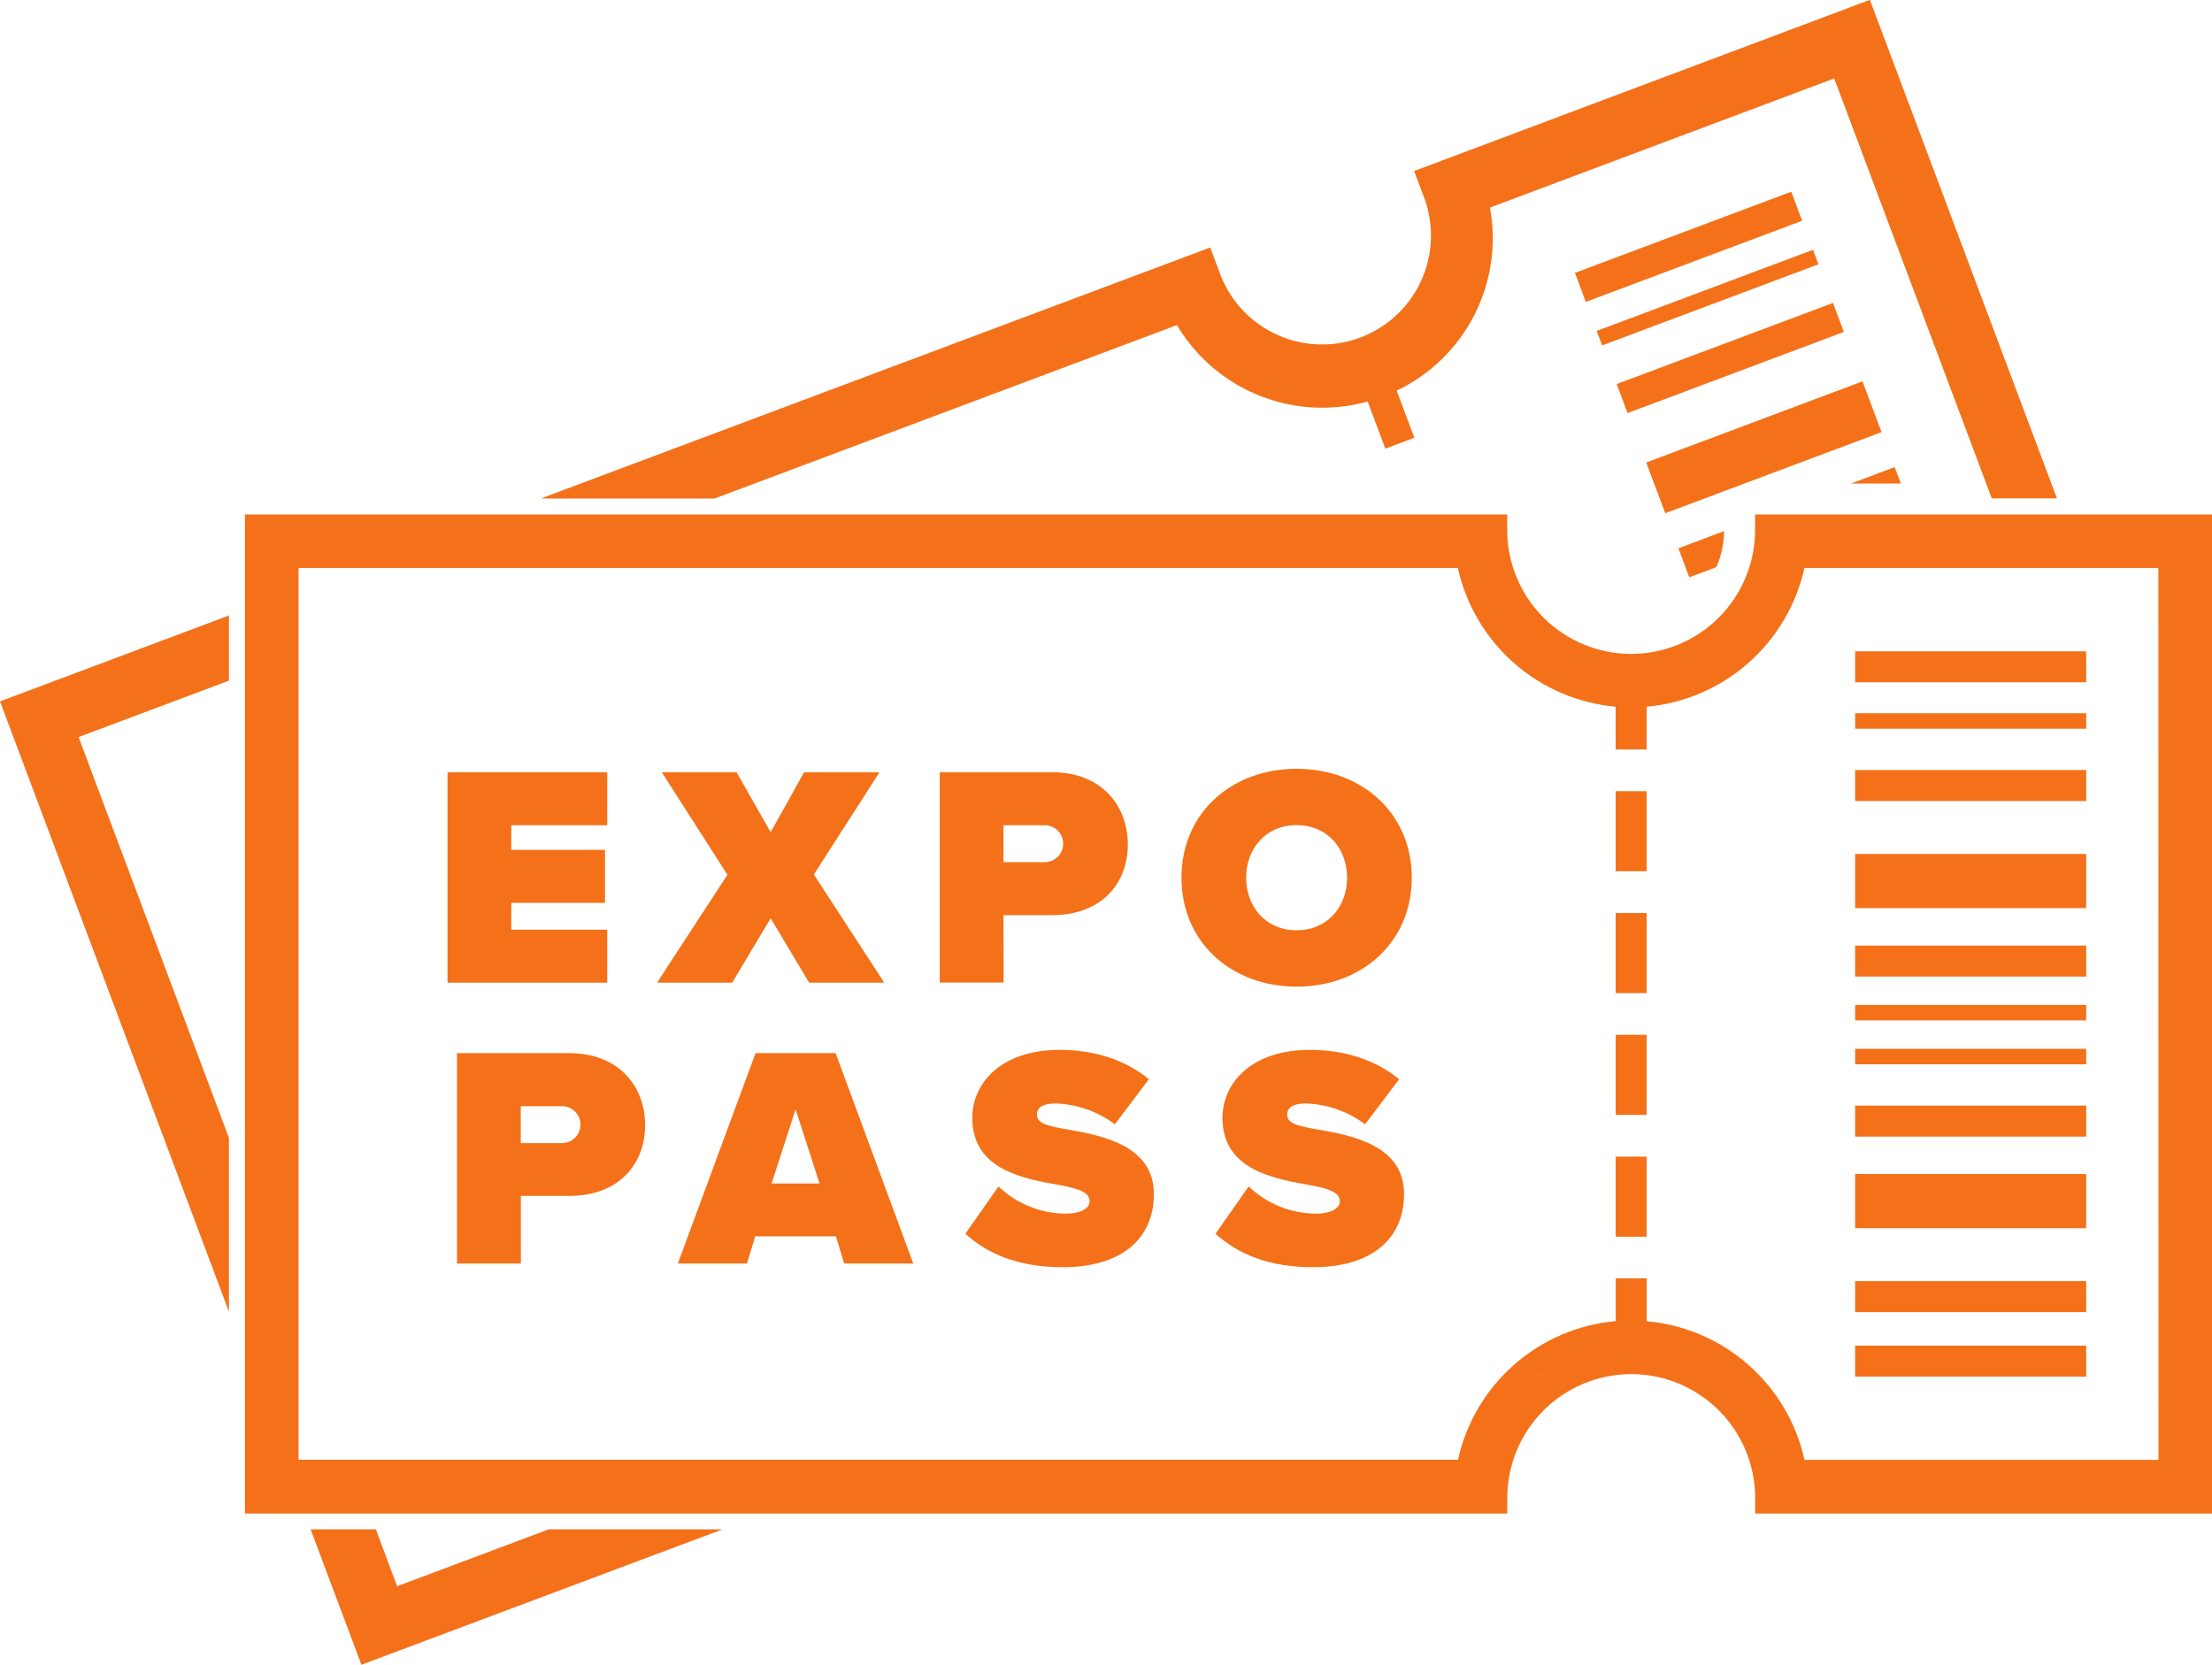 <svg width="93" height="70" viewBox="0 0 93 70" fill="none" xmlns="http://www.w3.org/2000/svg">
<g clip-path="url(#clip0_805_96)">
<path d="M9.625 55.153V47.847L3.304 30.992L9.625 28.62V25.88L0 29.492L9.625 55.153Z" fill="#F47119"/>
<path d="M49.482 13.67C50.112 14.729 51.007 15.607 52.079 16.216C53.151 16.825 54.363 17.145 55.596 17.144C56.24 17.143 56.88 17.056 57.501 16.885L58.245 18.864L59.464 18.406L58.721 16.427C60.131 15.753 61.279 14.634 61.988 13.242C62.697 11.85 62.928 10.263 62.644 8.727L77.116 3.299L83.741 20.956H86.481L78.617 -0.006L59.454 7.192L59.906 8.392C60.301 9.522 60.239 10.761 59.732 11.846C59.224 12.93 58.313 13.773 57.192 14.193C56.072 14.614 54.831 14.579 53.736 14.095C52.64 13.613 51.778 12.72 51.332 11.609L50.882 10.407L22.736 20.962H30.04L49.482 13.67Z" fill="#F47119"/>
<path d="M16.697 66.698L15.802 64.307H13.06L15.195 70L30.375 64.307H23.069L16.697 66.698Z" fill="#F47119"/>
<path d="M72.161 23.848C72.37 23.37 72.481 22.855 72.486 22.333L70.566 23.055L71.022 24.274L72.161 23.848Z" fill="#F47119"/>
<path d="M79.66 19.642L77.822 20.331H79.918L79.66 19.642Z" fill="#F47119"/>
<path d="M73.343 20.331L79.106 18.171L78.307 16.035L69.212 19.447L70.013 21.58L72.486 20.653L73.343 20.331Z" fill="#F47119"/>
<path d="M77.065 12.738L67.97 16.149L68.428 17.369L77.523 13.957L77.065 12.738Z" fill="#F47119"/>
<path d="M76.225 10.504L67.13 13.915L67.359 14.524L76.454 11.113L76.225 10.504Z" fill="#F47119"/>
<path d="M75.311 8.062L66.216 11.474L66.674 12.694L75.769 9.282L75.311 8.062Z" fill="#F47119"/>
<path d="M69.231 33.268H67.928V36.635H69.231V33.268Z" fill="#F47119"/>
<path d="M69.231 38.391H67.928V41.758H69.231V38.391Z" fill="#F47119"/>
<path d="M69.231 43.512H67.928V46.879H69.231V43.512Z" fill="#F47119"/>
<path d="M69.231 48.635H67.928V52.002H69.231V48.635Z" fill="#F47119"/>
<path d="M73.79 21.634V22.284C73.79 23.666 73.241 24.992 72.264 25.969C71.287 26.947 69.961 27.496 68.579 27.496C67.197 27.496 65.871 26.947 64.894 25.969C63.917 24.992 63.368 23.666 63.368 22.284V21.634H10.298V63.641H63.371V62.99C63.371 61.608 63.92 60.282 64.897 59.305C65.874 58.328 67.2 57.779 68.582 57.779C69.964 57.779 71.29 58.328 72.267 59.305C73.245 60.282 73.793 61.608 73.793 62.99V63.641H93V21.634H73.79ZM73.928 25.997C74.04 25.839 74.146 25.67 74.244 25.498C74.147 25.67 74.041 25.836 73.928 25.997C73.814 26.158 73.697 26.313 73.571 26.471C73.697 26.314 73.816 26.158 73.928 25.997ZM90.75 61.386H75.867C75.525 59.835 74.697 58.434 73.504 57.386C72.312 56.337 70.816 55.696 69.234 55.555V53.752H67.931V55.55C66.35 55.691 64.854 56.333 63.661 57.381C62.469 58.429 61.641 59.83 61.299 61.381H12.552V23.884H61.294C61.637 25.435 62.465 26.836 63.657 27.884C64.85 28.933 66.345 29.574 67.927 29.716V31.513H69.23V29.716C70.811 29.574 72.307 28.933 73.499 27.884C74.692 26.836 75.519 25.435 75.862 23.884H90.745L90.75 61.386ZM73.378 26.684C73.246 26.829 73.108 26.967 72.963 27.099C73.107 26.967 73.244 26.829 73.377 26.684H73.378ZM70.97 28.344C70.785 28.416 70.596 28.481 70.403 28.538C70.594 28.484 70.784 28.416 70.968 28.344H70.97ZM66.76 28.538C66.473 28.453 66.192 28.347 65.92 28.222C66.191 28.347 66.472 28.453 66.758 28.538H66.76ZM11.604 22.936H62.101C62.21 24.037 62.6 25.091 63.233 25.997C63.401 26.238 63.585 26.468 63.783 26.684C63.916 26.829 64.055 26.967 64.2 27.099C64.489 27.363 64.802 27.601 65.135 27.808C64.802 27.601 64.489 27.363 64.2 27.099C64.055 26.967 63.916 26.829 63.783 26.684C63.585 26.468 63.401 26.238 63.233 25.997C62.6 25.091 62.21 24.037 62.101 22.936H11.604ZM62.106 62.333C62.2 61.392 62.5 60.483 62.984 59.671C62.5 60.483 62.2 61.392 62.106 62.333ZM63.41 59.036C63.53 58.878 63.657 58.729 63.788 58.586C63.854 58.513 63.922 58.444 63.991 58.374C63.922 58.444 63.854 58.513 63.788 58.586C63.652 58.729 63.526 58.88 63.402 59.036H63.41ZM64.832 57.671C64.71 57.757 64.592 57.847 64.476 57.941C64.587 57.847 64.703 57.757 64.824 57.671H64.832ZM91.697 22.936H75.06C75.009 23.441 74.9 23.939 74.733 24.418C74.668 24.606 74.594 24.791 74.512 24.971C74.594 24.791 74.67 24.606 74.733 24.418C74.9 23.939 75.009 23.441 75.06 22.936H91.697Z" fill="#F47119"/>
<path d="M87.71 56.582H77.996V57.885H87.71V56.582Z" fill="#F47119"/>
<path d="M87.71 53.869H77.996V55.172H87.71V53.869Z" fill="#F47119"/>
<path d="M87.71 49.365H77.996V51.644H87.71V49.365Z" fill="#F47119"/>
<path d="M87.71 46.489H77.996V47.792H87.71V46.489Z" fill="#F47119"/>
<path d="M87.71 44.101H77.996V44.752H87.71V44.101Z" fill="#F47119"/>
<path d="M87.71 42.255H77.996V42.906H87.71V42.255Z" fill="#F47119"/>
<path d="M87.71 39.76H77.996V41.063H87.71V39.76Z" fill="#F47119"/>
<path d="M87.71 35.907H77.996V38.185H87.71V35.907Z" fill="#F47119"/>
<path d="M87.71 32.379H77.996V33.681H87.71V32.379Z" fill="#F47119"/>
<path d="M87.71 29.991H77.996V30.642H87.71V29.991Z" fill="#F47119"/>
<path d="M87.71 27.387H77.996V28.69H87.71V27.387Z" fill="#F47119"/>
<path d="M25.53 39.092H21.496V37.964H25.436V35.734H21.496V34.7H25.53V32.472H18.816V41.32H25.53V39.092Z" fill="#F47119"/>
<path d="M30.782 41.32L32.401 38.613L34.02 41.32H37.176L34.218 36.77L36.977 32.472H33.806L32.401 34.992L30.968 32.472H27.824L30.583 36.783L27.625 41.32H30.782Z" fill="#F47119"/>
<path d="M42.19 38.481H44.234C46.303 38.481 47.417 37.154 47.417 35.51C47.417 33.866 46.303 32.472 44.234 32.472H39.51V41.315H42.195L42.19 38.481ZM42.19 34.7H43.888C43.993 34.695 44.098 34.712 44.196 34.749C44.294 34.786 44.384 34.842 44.46 34.915C44.536 34.987 44.596 35.074 44.637 35.171C44.679 35.267 44.7 35.371 44.7 35.476C44.7 35.581 44.679 35.685 44.637 35.782C44.596 35.878 44.536 35.965 44.46 36.038C44.384 36.11 44.294 36.167 44.196 36.204C44.098 36.241 43.993 36.257 43.888 36.252H42.19V34.7Z" fill="#F47119"/>
<path d="M54.514 32.327C51.781 32.327 49.673 34.184 49.673 36.906C49.673 39.629 51.781 41.486 54.514 41.486C57.248 41.486 59.356 39.63 59.356 36.906C59.356 34.182 57.243 32.327 54.514 32.327ZM54.514 39.117C53.227 39.117 52.392 38.136 52.392 36.906C52.392 35.676 53.227 34.695 54.514 34.695C55.802 34.695 56.637 35.676 56.637 36.906C56.637 38.136 55.8 39.117 54.514 39.117Z" fill="#F47119"/>
<path d="M23.938 44.284H19.214V53.128H21.899V50.285H23.938C26.006 50.285 27.122 48.959 27.122 47.313C27.122 45.668 26.006 44.284 23.938 44.284ZM23.592 48.067H21.894V46.514H23.592C23.697 46.51 23.802 46.526 23.9 46.563C23.998 46.6 24.088 46.656 24.164 46.729C24.24 46.801 24.3 46.889 24.341 46.985C24.383 47.081 24.404 47.185 24.404 47.29C24.404 47.395 24.383 47.499 24.341 47.596C24.3 47.692 24.24 47.779 24.164 47.852C24.088 47.925 23.998 47.981 23.9 48.018C23.802 48.055 23.697 48.071 23.592 48.067Z" fill="#F47119"/>
<path d="M31.764 44.284L28.5 53.128H31.406L31.75 51.986H35.147L35.491 53.128H38.397L35.133 44.284H31.764ZM32.44 49.763L33.449 46.645L34.457 49.763H32.44Z" fill="#F47119"/>
<path d="M44.897 47.495C43.95 47.337 43.596 47.215 43.596 46.863C43.596 46.637 43.743 46.399 44.406 46.399C45.298 46.434 46.158 46.739 46.873 47.274L48.307 45.379C47.297 44.556 45.998 44.145 44.551 44.145C42.124 44.145 40.878 45.511 40.878 47.01C40.878 49.221 43.106 49.572 44.565 49.835C45.44 49.993 45.811 50.169 45.811 50.513C45.811 50.857 45.338 51.031 44.831 51.031C43.769 51.032 42.747 50.623 41.979 49.889L40.586 51.879C41.533 52.728 42.814 53.284 44.692 53.284C47.061 53.284 48.512 52.158 48.512 50.208C48.518 48.171 46.356 47.751 44.897 47.495Z" fill="#F47119"/>
<path d="M55.416 47.495C54.469 47.337 54.117 47.215 54.117 46.863C54.117 46.637 54.262 46.399 54.925 46.399C55.817 46.434 56.677 46.739 57.392 47.274L58.826 45.379C57.817 44.556 56.517 44.145 55.072 44.145C52.643 44.145 51.397 45.511 51.397 47.01C51.397 49.221 53.625 49.572 55.085 49.835C55.959 49.993 56.331 50.169 56.331 50.513C56.331 50.857 55.857 51.031 55.35 51.031C54.288 51.032 53.266 50.623 52.498 49.889L51.105 51.879C52.053 52.728 53.333 53.284 55.211 53.284C57.58 53.284 59.031 52.158 59.031 50.208C59.037 48.171 56.876 47.751 55.416 47.495Z" fill="#F47119"/>
</g>
<defs>
<clipPath id="clip0_805_96">
<rect width="93" height="70" fill="white"/>
</clipPath>
</defs>
</svg>
